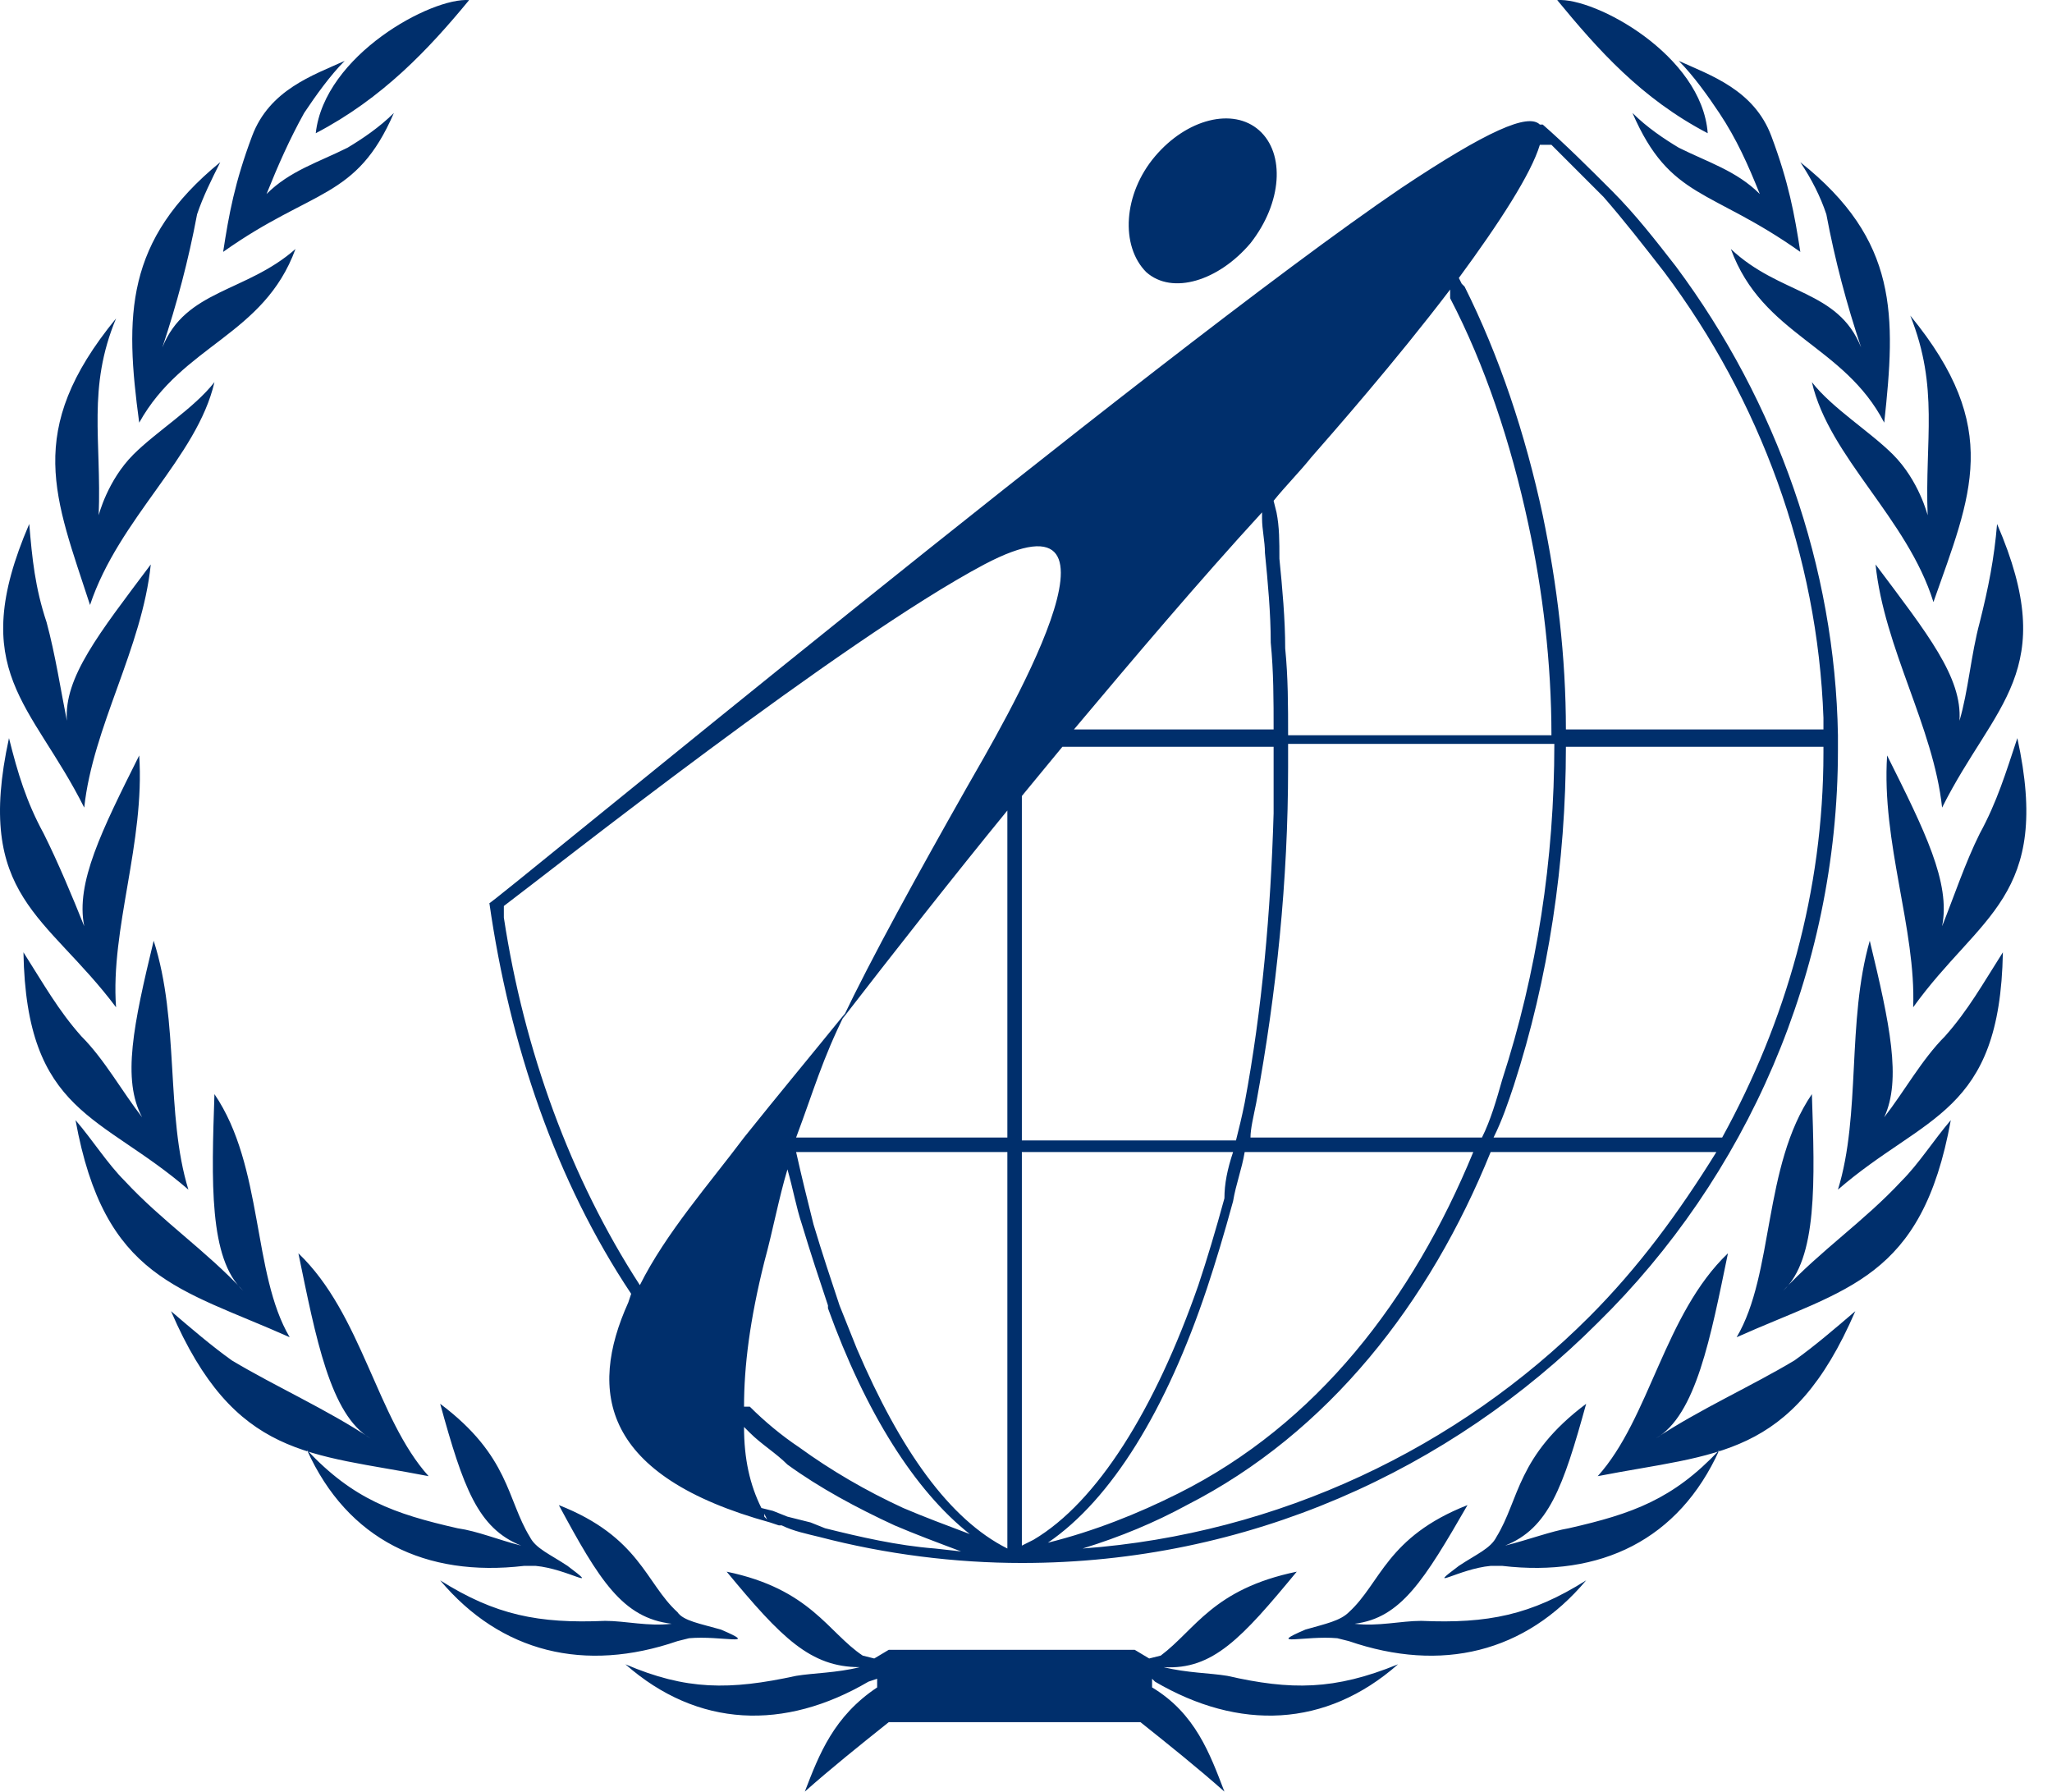 <svg xmlns="http://www.w3.org/2000/svg" width="63" height="55" viewBox="0 0 63 55" fill="none"><path fill-rule="evenodd" clip-rule="evenodd" d="M4.629 17.328C3.03 19.461 1.964 20.794 2.053 22.126C1.875 21.238 1.697 20.083 1.431 19.105C1.076 18.039 0.987 17.151 0.898 16.085C-1.057 20.616 0.987 21.593 2.586 24.792C2.853 22.304 4.363 19.905 4.629 17.328ZM27.286 50.647H34.838L35.282 50.913L35.637 50.824C36.703 50.025 37.237 48.781 39.813 48.248C38.125 50.291 37.237 51.268 35.726 51.179C36.437 51.357 37.148 51.357 37.681 51.446C39.636 51.89 40.968 51.89 42.923 51.091C40.702 53.045 38.036 53.134 35.46 51.624L35.371 51.535V51.801C36.703 52.601 37.148 53.845 37.592 55C36.792 54.289 35.904 53.578 35.015 52.868H34.927H27.375H27.286C26.397 53.578 25.509 54.289 24.709 55C25.153 53.845 25.598 52.69 26.93 51.801V51.535L26.664 51.624C24.087 53.134 21.422 53.045 19.201 51.091C21.066 51.89 22.399 51.89 24.442 51.446C24.976 51.357 25.686 51.357 26.397 51.179C24.887 51.179 23.998 50.291 22.31 48.248C24.887 48.781 25.42 50.113 26.486 50.824L26.841 50.913L27.286 50.647ZM4.274 23.192C3.119 25.503 2.319 27.102 2.586 28.434C2.231 27.546 1.786 26.48 1.342 25.591C0.809 24.614 0.542 23.726 0.276 22.659C-0.79 27.546 1.431 28.079 3.563 30.922C3.386 28.523 4.452 25.858 4.274 23.192ZM4.718 28.879C4.096 31.455 3.741 33.143 4.363 34.298C3.741 33.499 3.208 32.522 2.497 31.811C1.786 31.011 1.342 30.212 0.72 29.234C0.809 34.21 3.119 34.21 5.784 36.52C5.074 34.21 5.518 31.366 4.718 28.879ZM12.093 3.468C11.648 3.912 11.115 4.268 10.671 4.534C9.783 4.979 8.894 5.245 8.183 5.956C8.539 5.068 8.894 4.268 9.338 3.468C9.694 2.935 10.138 2.313 10.582 1.869C9.605 2.313 8.272 2.757 7.739 4.179C7.206 5.601 7.028 6.578 6.851 7.733C9.605 5.778 10.938 6.134 12.093 3.468ZM14.403 0.003C13.248 -0.086 9.96 1.691 9.694 4.09C11.737 3.024 13.159 1.514 14.403 0.003ZM6.584 11.731C5.962 12.531 4.807 13.242 4.096 13.952C3.297 14.752 3.03 15.818 3.03 15.818C3.119 13.508 2.675 11.909 3.563 9.776C0.72 13.242 1.697 15.285 2.764 18.572C3.652 15.907 6.051 14.041 6.584 11.731ZM9.072 7.644C7.561 8.977 5.696 8.888 4.985 10.665C5.429 9.332 5.784 8 6.051 6.578C6.229 6.045 6.495 5.512 6.762 4.979C3.83 7.378 3.83 9.688 4.274 12.975C5.607 10.576 8.095 10.309 9.072 7.644ZM6.584 33.588C6.495 36.253 6.406 38.652 7.473 39.629C6.318 38.386 4.985 37.497 3.83 36.253C3.297 35.72 2.853 35.009 2.319 34.387C3.208 39.274 5.518 39.541 8.894 41.051C7.739 39.096 8.095 35.809 6.584 33.588ZM9.161 38.474C9.694 41.051 10.138 43.45 11.382 44.161C10.049 43.272 8.45 42.561 7.117 41.762C6.495 41.317 5.873 40.784 5.251 40.251C7.206 44.782 9.516 44.605 13.159 45.316C11.56 43.539 11.115 40.34 9.161 38.474ZM20.8 50.38L21.155 50.291C22.133 50.202 23.376 50.558 22.133 50.025C21.511 49.847 20.977 49.758 20.8 49.491C19.822 48.603 19.645 47.181 17.157 46.204C18.401 48.514 19.112 49.669 20.622 49.847C19.911 49.936 19.201 49.758 18.579 49.758C16.535 49.847 15.202 49.58 13.514 48.514C15.38 50.735 17.957 51.357 20.8 50.38ZM16.091 48.07H16.446C17.424 48.159 18.49 48.87 17.424 48.07C16.89 47.715 16.446 47.537 16.268 47.181C15.558 46.026 15.647 44.694 13.514 43.094C14.225 45.671 14.669 46.915 16.002 47.448C15.291 47.27 14.669 47.004 14.047 46.915C12.093 46.471 10.849 46.026 9.427 44.516C10.671 47.27 13.07 48.425 16.091 48.07ZM57.583 17.328C59.182 19.461 60.248 20.794 60.159 22.126C60.426 21.238 60.515 20.083 60.781 19.105C61.048 18.039 61.225 17.151 61.314 16.085C63.269 20.616 61.225 21.593 59.626 24.792C59.36 22.304 57.849 19.905 57.583 17.328ZM57.938 23.192C59.093 25.503 59.893 27.102 59.626 28.434C59.982 27.546 60.337 26.48 60.781 25.591C61.314 24.614 61.581 23.726 61.936 22.659C63.002 27.546 60.781 28.079 58.738 30.922C58.827 28.523 57.761 25.858 57.938 23.192ZM57.405 28.879C58.027 31.455 58.382 33.143 57.849 34.298C58.471 33.499 59.004 32.522 59.715 31.811C60.426 31.011 60.87 30.212 61.492 29.234C61.403 34.21 59.093 34.21 56.428 36.52C57.139 34.21 56.694 31.366 57.405 28.879ZM50.12 3.468C50.564 3.912 51.097 4.268 51.541 4.534C52.43 4.979 53.318 5.245 54.029 5.956C53.673 5.068 53.318 4.268 52.785 3.468C52.43 2.935 51.985 2.313 51.541 1.869C52.518 2.313 53.851 2.757 54.384 4.179C54.917 5.601 55.095 6.578 55.273 7.733C52.518 5.778 51.275 6.134 50.12 3.468ZM47.809 0.003C48.965 -0.086 52.252 1.691 52.43 4.09C50.386 3.024 49.053 1.514 47.809 0.003ZM55.628 11.731C56.25 12.531 57.405 13.242 58.116 13.952C58.916 14.752 59.182 15.818 59.182 15.818C59.093 13.508 59.537 11.909 58.649 9.688C61.492 13.153 60.515 15.196 59.36 18.483C58.56 15.907 56.161 14.041 55.628 11.731ZM53.14 7.644C54.651 9.066 56.428 8.888 57.139 10.665C56.694 9.332 56.339 8 56.072 6.578C55.895 6.045 55.628 5.512 55.273 4.979C58.294 7.378 58.205 9.688 57.849 12.975C56.605 10.576 54.118 10.309 53.14 7.644ZM55.628 33.588C55.717 36.253 55.806 38.652 54.74 39.629C55.895 38.386 57.227 37.497 58.382 36.253C58.916 35.72 59.36 35.009 59.893 34.387C59.004 39.274 56.694 39.541 53.318 41.051C54.473 39.096 54.118 35.809 55.628 33.588ZM53.051 38.474C52.518 41.051 52.074 43.45 50.83 44.161C52.163 43.272 53.762 42.561 55.095 41.762C55.717 41.317 56.339 40.784 56.961 40.251C55.006 44.782 52.696 44.605 49.053 45.316C50.653 43.539 51.097 40.34 53.051 38.474ZM41.413 50.38L41.057 50.291C40.08 50.202 38.836 50.558 40.08 50.025C40.702 49.847 41.146 49.758 41.413 49.491C42.39 48.603 42.568 47.181 45.055 46.204C43.722 48.514 43.012 49.669 41.59 49.847C42.301 49.936 43.012 49.758 43.634 49.758C45.677 49.847 47.01 49.58 48.698 48.514C46.832 50.735 44.256 51.357 41.413 50.38ZM46.121 48.07H45.766C44.789 48.159 43.722 48.87 44.789 48.07C45.322 47.715 45.766 47.537 45.944 47.181C46.654 46.026 46.566 44.694 48.698 43.094C47.987 45.671 47.543 46.915 46.21 47.448C46.921 47.27 47.632 47.004 48.165 46.915C50.12 46.471 51.363 46.026 52.785 44.516C51.541 47.27 49.142 48.425 46.121 48.07ZM35.46 4.801C36.437 3.646 37.858 3.291 38.658 4.001C39.458 4.712 39.369 6.223 38.392 7.466C37.414 8.621 35.993 9.066 35.193 8.355C34.394 7.555 34.482 5.956 35.46 4.801ZM43.012 5.778C45.677 4.001 46.921 3.468 47.276 3.824L47.365 4.001L47.276 3.824H47.365C48.076 4.446 48.787 5.156 49.498 5.867C50.208 6.578 50.83 7.378 51.452 8.177C54.562 12.353 56.339 17.417 56.428 22.57V22.659V22.837V23.015C56.428 29.856 53.585 36.164 49.053 40.607C44.522 45.138 38.303 47.981 31.373 47.981C29.329 47.981 27.197 47.715 25.153 47.181C24.798 47.093 24.354 47.004 23.998 46.826V46.826H23.909L23.643 46.737C18.49 45.316 18.046 42.739 19.289 39.985L19.378 39.718C17.068 36.253 15.647 32.077 15.025 27.724C14.936 27.901 35.548 10.843 43.012 5.778ZM47.365 4.179V4.446V4.357V4.179ZM47.276 4.446C47.01 5.334 46.032 6.844 44.789 8.533L44.877 8.71L44.966 8.799C46.032 10.931 46.832 13.33 47.365 15.818C47.809 17.951 48.076 20.172 48.076 22.393H55.983V22.038C55.806 17.062 54.029 12.264 51.097 8.355C50.475 7.555 49.853 6.756 49.231 6.045C48.698 5.512 48.165 4.979 47.632 4.446H47.276ZM44.522 8.888C42.834 11.109 40.879 13.33 40.257 14.041C39.902 14.485 39.458 14.93 39.102 15.374L39.191 15.729C39.28 16.174 39.28 16.618 39.28 17.151C39.369 18.039 39.458 19.017 39.458 19.905C39.547 20.794 39.547 21.682 39.547 22.57H39.902H47.632C47.632 20.349 47.365 18.128 46.921 16.085C46.388 13.597 45.588 11.198 44.522 9.155V8.888ZM38.747 15.729C36.792 17.862 34.838 20.172 32.972 22.393H36.97H39.102C39.102 21.504 39.102 20.616 39.014 19.727C39.014 18.839 38.925 17.862 38.836 16.973C38.836 16.618 38.747 16.262 38.747 15.907V15.729ZM32.617 22.926C32.172 23.459 31.817 23.903 31.373 24.436V35.009H34.127H35.815H37.947C38.036 34.654 38.125 34.298 38.214 33.854C38.747 31.011 39.014 27.99 39.102 24.969C39.102 24.259 39.102 23.548 39.102 22.926H36.881H32.617ZM30.928 24.881C29.329 26.835 27.375 29.323 25.864 31.278C26.753 29.412 28.174 26.835 29.684 24.17C30.751 22.304 35.282 14.663 30.218 17.328C25.864 19.639 16.89 26.746 15.469 27.813V28.168C16.091 32.255 17.512 36.164 19.645 39.452C20.444 37.852 21.777 36.342 22.843 34.92C23.909 33.588 24.798 32.522 25.953 31.1C25.242 32.522 24.976 33.499 24.442 34.92H24.62H30.928V24.881ZM23.554 46.648L23.465 46.471V46.559L23.554 46.648ZM23.376 46.293C23.021 45.582 22.843 44.782 22.843 43.805L23.021 43.983C23.376 44.338 23.821 44.605 24.176 44.96C25.153 45.671 26.308 46.293 27.463 46.826C28.085 47.093 28.796 47.359 29.507 47.626L28.707 47.537C27.552 47.448 26.397 47.181 25.331 46.915L24.887 46.737L24.176 46.559L23.732 46.382L23.376 46.293ZM22.843 43.183C22.843 41.939 23.021 40.518 23.465 38.741C23.732 37.764 23.909 36.786 24.176 35.898C24.354 36.52 24.442 37.053 24.62 37.586C24.887 38.474 25.153 39.274 25.42 40.074V40.162C26.575 43.361 28.085 45.76 29.773 47.093C29.063 46.826 28.352 46.559 27.73 46.293C26.575 45.76 25.509 45.138 24.531 44.427C23.998 44.072 23.465 43.627 23.021 43.183H22.843ZM24.176 35.898L24.265 35.542L24.354 35.187L24.265 35.542L24.176 35.898ZM38.392 34.92H45.499C45.766 34.387 45.944 33.765 46.121 33.143C47.188 29.856 47.721 26.391 47.721 22.837H39.813H39.547V23.548C39.547 27.013 39.191 30.478 38.569 33.854C38.48 34.298 38.392 34.654 38.392 34.92ZM45.855 34.92H52.874C54.828 31.366 55.983 27.368 55.983 23.104V22.926H48.076C48.076 26.48 47.543 30.034 46.477 33.321C46.299 33.854 46.121 34.387 45.855 34.92ZM52.696 35.365H45.766C43.9 39.985 40.791 43.983 36.437 46.204C35.46 46.737 34.394 47.181 33.239 47.537C39.28 47.093 44.789 44.427 48.787 40.429C50.297 38.919 51.541 37.23 52.696 35.365ZM45.233 35.365H38.214C38.125 35.898 37.947 36.342 37.858 36.875C37.592 37.852 37.325 38.741 37.059 39.541C35.815 43.272 34.127 46.026 32.172 47.359C33.594 47.004 34.927 46.471 36.17 45.849C40.435 43.716 43.367 39.896 45.233 35.365ZM37.858 35.365H35.637H34.038H31.373V46.915V47.448L31.728 47.27C33.683 46.115 35.46 43.272 36.792 39.452C37.059 38.652 37.325 37.764 37.592 36.786C37.592 36.342 37.681 35.898 37.858 35.365ZM30.928 35.365H24.798H24.442C24.62 36.164 24.798 36.875 24.976 37.586C25.242 38.474 25.509 39.274 25.775 40.074C25.953 40.518 26.131 40.962 26.308 41.406C27.641 44.516 29.151 46.648 30.928 47.537V47.359V47.093V35.365Z" fill="#002F6C"></path></svg>
